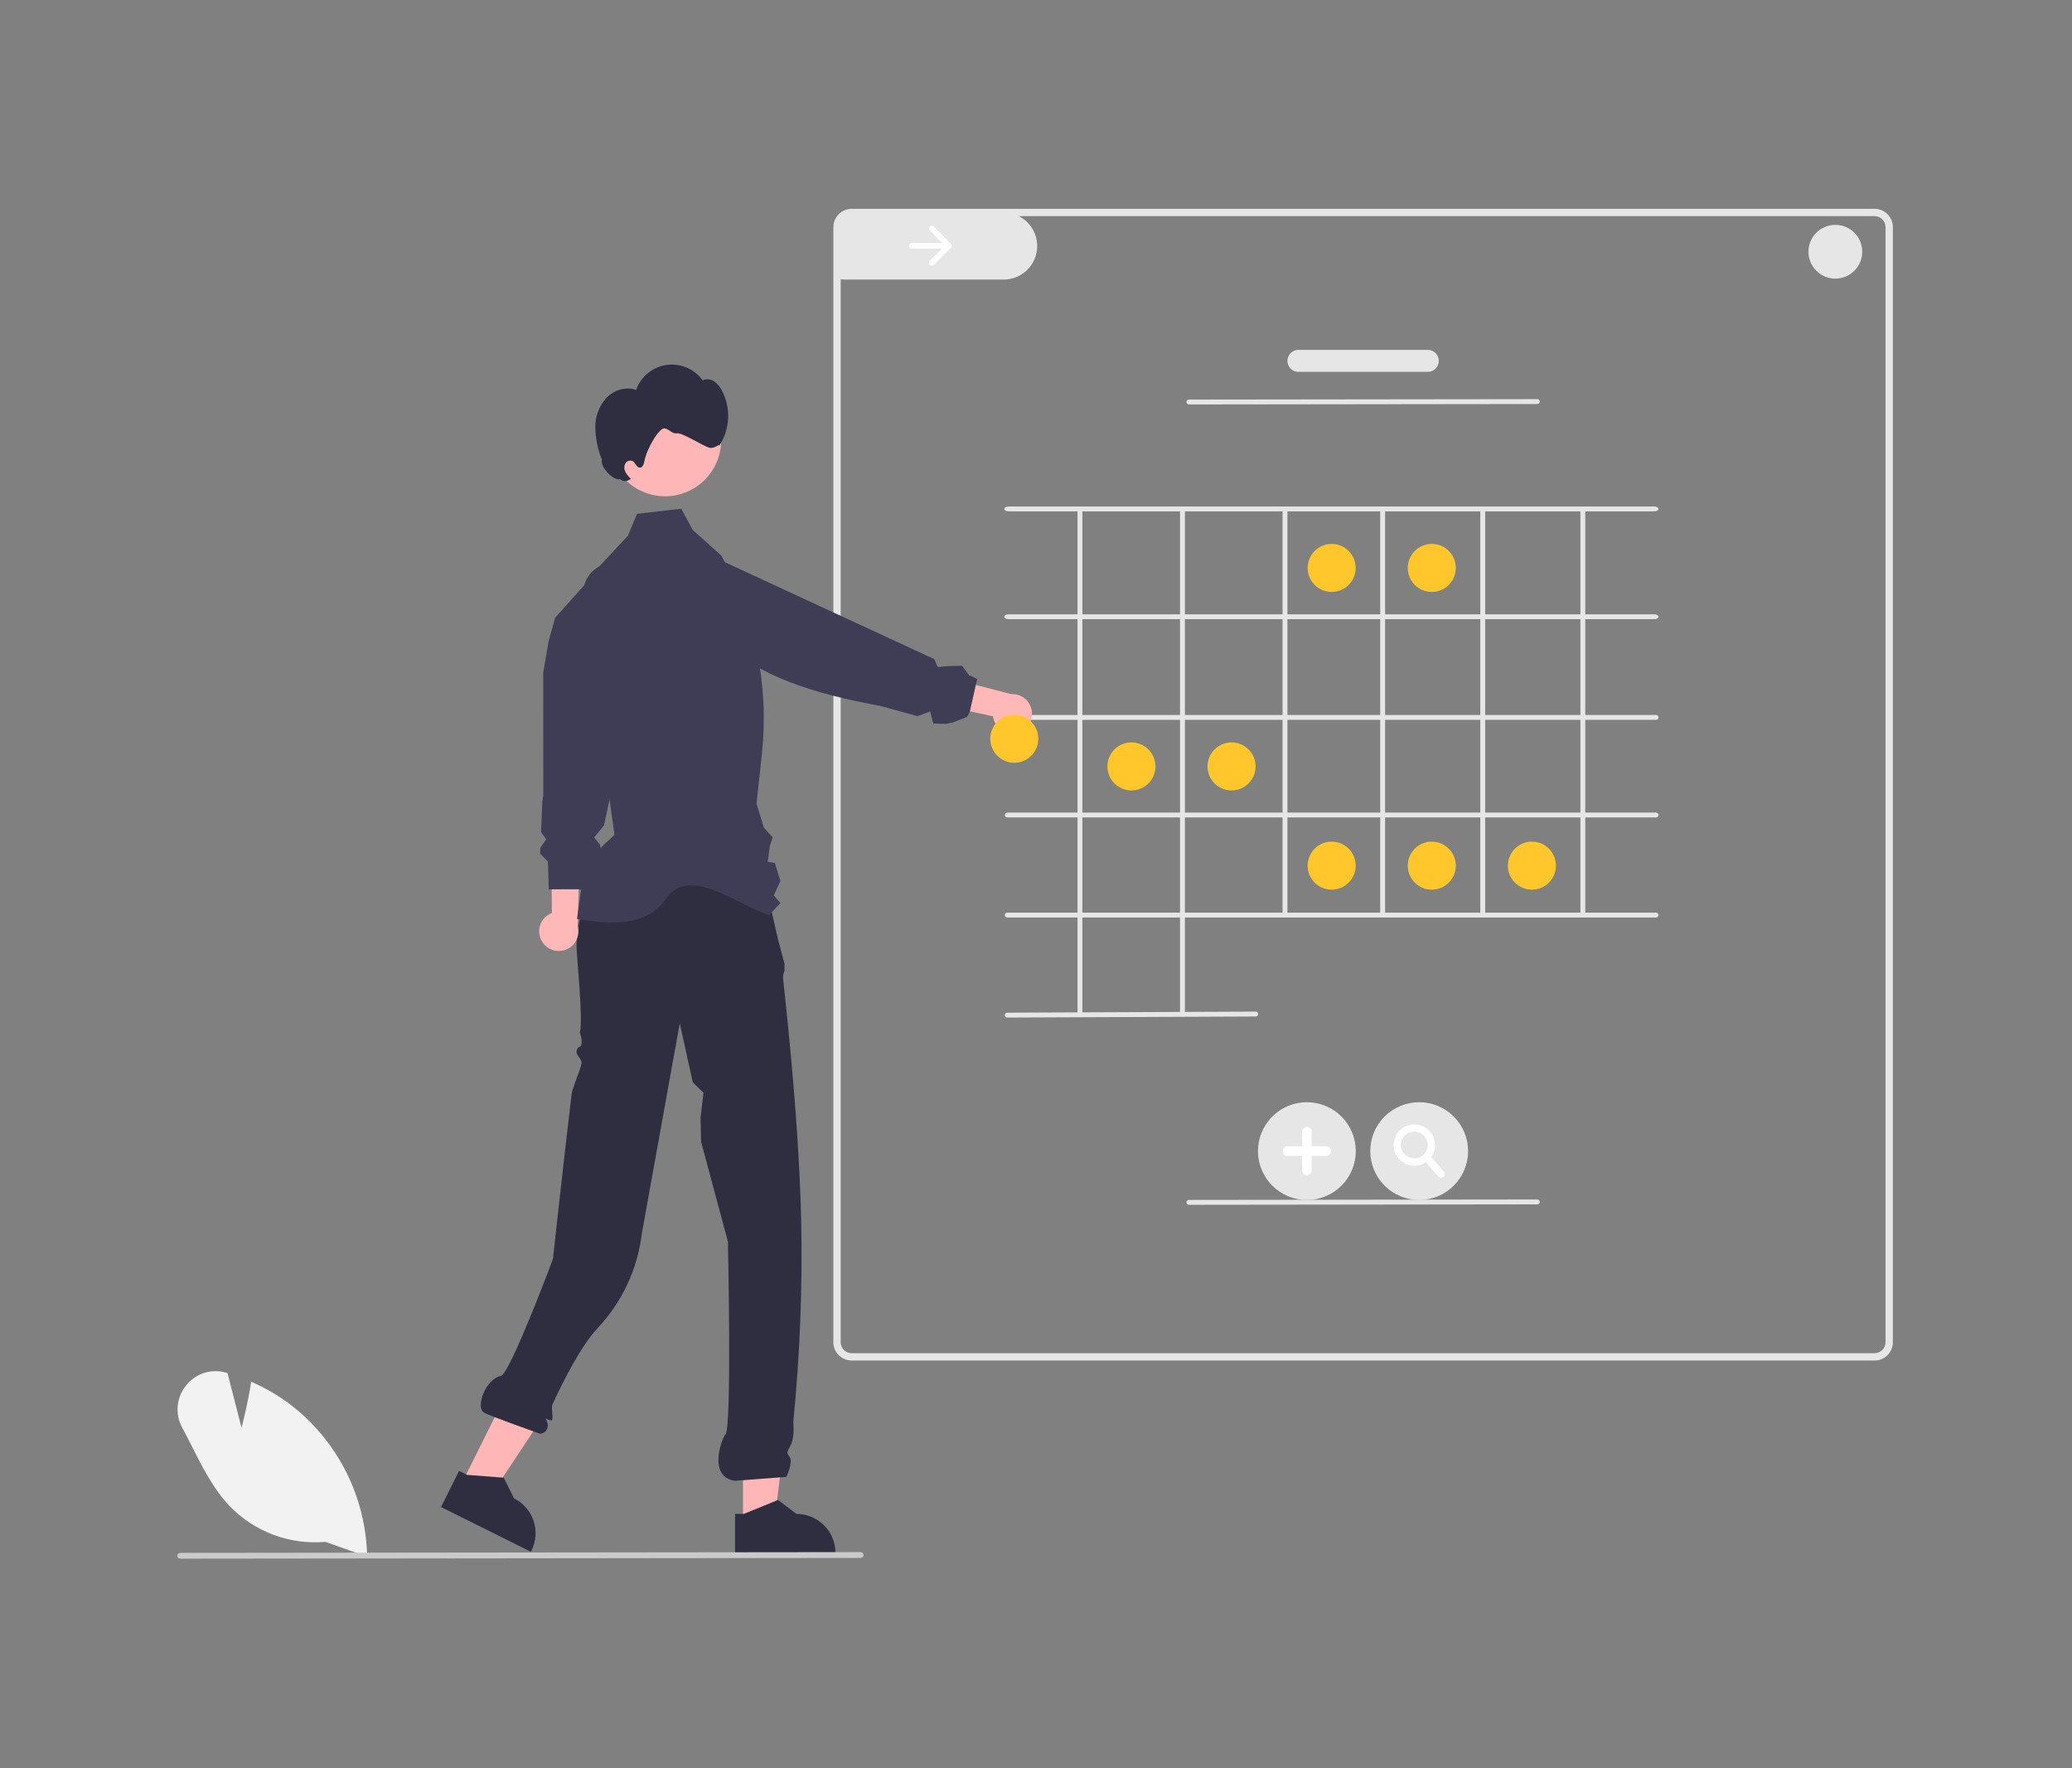 <svg xmlns="http://www.w3.org/2000/svg" xmlns:xlink="http://www.w3.org/1999/xlink" width="750" viewBox="0 0 562.5 480" height="640" preserveAspectRatio="xMidYMid meet"><rect x="0" y="0" width="562.5" height="480" fill="#808080" stroke="none"/><defs><clipPath id="bf32c32ce6"><path d="M 226 56.684 L 514 56.684 L 514 370 L 226 370 Z M 226 56.684 " clip-rule="nonzero"></path></clipPath><clipPath id="598ca9212f"><path d="M 48 421 L 235 421 L 235 423.105 L 48 423.105 Z M 48 421 " clip-rule="nonzero"></path></clipPath></defs><path fill="#e6e6e6" d="M 281.57 66.941 C 281.559 67.539 281.492 68.129 281.363 68.715 C 281.238 69.301 281.055 69.867 280.816 70.414 C 280.574 70.965 280.285 71.484 279.945 71.977 C 279.602 72.469 279.215 72.922 278.785 73.336 C 278.355 73.75 277.887 74.121 277.383 74.445 C 276.879 74.77 276.348 75.039 275.793 75.258 C 275.234 75.477 274.66 75.641 274.07 75.746 C 273.48 75.852 272.887 75.898 272.289 75.891 L 229.23 75.891 C 229.074 75.887 228.918 75.879 228.762 75.867 C 228.359 75.844 227.961 75.789 227.562 75.703 L 227.562 60.473 C 227.562 59.848 227.742 59.277 228.098 58.766 C 228.453 58.254 228.922 57.887 229.508 57.668 L 272.617 57.668 C 273.215 57.68 273.809 57.75 274.391 57.879 C 274.977 58.004 275.543 58.188 276.094 58.426 C 276.641 58.664 277.16 58.957 277.652 59.297 C 278.145 59.637 278.598 60.023 279.012 60.453 C 279.43 60.887 279.797 61.352 280.121 61.855 C 280.445 62.359 280.715 62.887 280.938 63.445 C 281.156 64 281.32 64.574 281.426 65.16 C 281.531 65.75 281.582 66.344 281.57 66.941 Z M 281.57 66.941 " fill-opacity="1" fill-rule="nonzero"></path><g clip-path="url(#bf32c32ce6)"><path fill="#e6e6e6" d="M 508.898 56.684 L 231.207 56.684 C 230.605 56.68 230.023 56.789 229.457 57.008 C 228.984 57.184 228.551 57.426 228.152 57.738 C 227.754 58.047 227.41 58.41 227.121 58.824 C 226.832 59.238 226.613 59.688 226.465 60.168 C 226.312 60.652 226.238 61.145 226.238 61.648 L 226.238 364.348 C 226.238 364.676 226.27 365 226.332 365.316 C 226.398 365.637 226.492 365.949 226.617 366.25 C 226.742 366.551 226.895 366.836 227.074 367.109 C 227.258 367.379 227.465 367.629 227.695 367.863 C 227.926 368.094 228.176 368.297 228.449 368.48 C 228.719 368.66 229.004 368.812 229.305 368.938 C 229.609 369.062 229.918 369.156 230.238 369.223 C 230.559 369.285 230.883 369.316 231.207 369.316 L 508.898 369.316 C 509.223 369.316 509.547 369.285 509.867 369.223 C 510.188 369.156 510.5 369.062 510.801 368.938 C 511.102 368.812 511.387 368.66 511.66 368.48 C 511.93 368.297 512.18 368.094 512.414 367.863 C 512.645 367.633 512.848 367.379 513.031 367.109 C 513.211 366.836 513.363 366.551 513.488 366.25 C 513.613 365.949 513.711 365.637 513.773 365.32 C 513.836 365 513.867 364.676 513.867 364.348 L 513.867 61.648 C 513.867 61.324 513.836 61 513.773 60.68 C 513.711 60.359 513.613 60.051 513.488 59.75 C 513.363 59.449 513.211 59.16 513.031 58.891 C 512.848 58.617 512.645 58.367 512.414 58.137 C 512.18 57.906 511.93 57.699 511.66 57.52 C 511.387 57.34 511.102 57.184 510.801 57.059 C 510.5 56.938 510.188 56.84 509.867 56.777 C 509.547 56.715 509.223 56.684 508.898 56.684 Z M 511.879 364.348 C 511.879 364.746 511.805 365.125 511.652 365.488 C 511.5 365.855 511.285 366.176 511.004 366.457 C 510.727 366.734 510.402 366.949 510.039 367.102 C 509.672 367.254 509.293 367.328 508.898 367.328 L 231.207 367.328 C 230.812 367.328 230.434 367.254 230.066 367.102 C 229.703 366.949 229.379 366.734 229.102 366.457 C 228.82 366.176 228.605 365.855 228.453 365.488 C 228.305 365.125 228.227 364.746 228.227 364.348 L 228.227 61.648 C 228.227 61.254 228.305 60.875 228.453 60.508 C 228.605 60.145 228.82 59.824 229.102 59.543 C 229.379 59.266 229.703 59.047 230.066 58.898 C 230.434 58.746 230.812 58.668 231.207 58.668 L 508.898 58.668 C 509.293 58.668 509.672 58.746 510.039 58.898 C 510.402 59.047 510.727 59.266 511.004 59.543 C 511.285 59.824 511.5 60.145 511.652 60.508 C 511.805 60.875 511.879 61.254 511.879 61.648 Z M 511.879 364.348 " fill-opacity="1" fill-rule="nonzero"></path></g><path fill="#ffc72c" d="M 368.039 154.168 C 368.039 154.594 367.996 155.02 367.914 155.438 C 367.828 155.859 367.707 156.266 367.543 156.66 C 367.379 157.059 367.176 157.434 366.941 157.789 C 366.703 158.145 366.43 158.473 366.129 158.777 C 365.824 159.078 365.496 159.352 365.141 159.59 C 364.785 159.824 364.406 160.027 364.012 160.191 C 363.617 160.355 363.207 160.477 362.789 160.562 C 362.367 160.645 361.945 160.688 361.516 160.688 C 361.086 160.688 360.664 160.645 360.242 160.562 C 359.824 160.477 359.414 160.355 359.02 160.191 C 358.625 160.027 358.246 159.824 357.891 159.59 C 357.535 159.352 357.207 159.078 356.902 158.777 C 356.602 158.473 356.328 158.145 356.09 157.789 C 355.855 157.434 355.652 157.059 355.488 156.66 C 355.324 156.266 355.199 155.859 355.117 155.438 C 355.035 155.02 354.992 154.594 354.992 154.168 C 354.992 153.738 355.035 153.316 355.117 152.895 C 355.199 152.477 355.324 152.066 355.488 151.672 C 355.652 151.277 355.855 150.902 356.09 150.547 C 356.328 150.188 356.602 149.859 356.902 149.559 C 357.207 149.254 357.535 148.984 357.891 148.746 C 358.246 148.508 358.625 148.309 359.02 148.145 C 359.414 147.98 359.824 147.855 360.242 147.773 C 360.664 147.688 361.086 147.648 361.516 147.648 C 361.945 147.648 362.367 147.688 362.789 147.773 C 363.207 147.855 363.617 147.98 364.012 148.145 C 364.406 148.309 364.785 148.508 365.141 148.746 C 365.496 148.984 365.824 149.254 366.129 149.559 C 366.43 149.859 366.703 150.188 366.941 150.547 C 367.176 150.902 367.379 151.277 367.543 151.672 C 367.707 152.066 367.828 152.477 367.914 152.895 C 367.996 153.316 368.039 153.738 368.039 154.168 Z M 368.039 154.168 " fill-opacity="1" fill-rule="nonzero"></path><path fill="#ffc72c" d="M 395.219 154.168 C 395.219 154.594 395.18 155.02 395.094 155.438 C 395.012 155.859 394.887 156.266 394.723 156.66 C 394.559 157.059 394.359 157.434 394.121 157.789 C 393.883 158.145 393.613 158.473 393.309 158.777 C 393.008 159.078 392.676 159.352 392.32 159.59 C 391.965 159.824 391.59 160.027 391.191 160.191 C 390.797 160.355 390.391 160.477 389.969 160.562 C 389.551 160.645 389.125 160.688 388.695 160.688 C 388.27 160.688 387.844 160.645 387.426 160.562 C 387.004 160.477 386.598 160.355 386.199 160.191 C 385.805 160.027 385.43 159.824 385.074 159.59 C 384.715 159.352 384.387 159.078 384.082 158.777 C 383.781 158.473 383.512 158.145 383.273 157.789 C 383.035 157.434 382.832 157.059 382.668 156.66 C 382.508 156.266 382.383 155.859 382.297 155.438 C 382.215 155.02 382.172 154.594 382.172 154.168 C 382.172 153.738 382.215 153.316 382.297 152.895 C 382.383 152.477 382.508 152.066 382.668 151.672 C 382.832 151.277 383.035 150.902 383.273 150.547 C 383.512 150.188 383.781 149.859 384.082 149.559 C 384.387 149.254 384.715 148.984 385.074 148.746 C 385.43 148.508 385.805 148.309 386.199 148.145 C 386.598 147.98 387.004 147.855 387.426 147.773 C 387.844 147.688 388.27 147.648 388.695 147.648 C 389.125 147.648 389.551 147.688 389.969 147.773 C 390.391 147.855 390.797 147.98 391.191 148.145 C 391.59 148.309 391.965 148.508 392.32 148.746 C 392.676 148.984 393.008 149.254 393.309 149.559 C 393.613 149.859 393.883 150.188 394.121 150.547 C 394.359 150.902 394.559 151.277 394.723 151.672 C 394.887 152.066 395.012 152.477 395.094 152.895 C 395.18 153.316 395.219 153.738 395.219 154.168 Z M 395.219 154.168 " fill-opacity="1" fill-rule="nonzero"></path><path fill="#ffc72c" d="M 313.676 208.043 C 313.676 208.473 313.637 208.895 313.551 209.316 C 313.469 209.734 313.344 210.145 313.18 210.539 C 313.016 210.934 312.816 211.309 312.578 211.664 C 312.34 212.023 312.07 212.352 311.766 212.652 C 311.465 212.957 311.133 213.227 310.777 213.465 C 310.422 213.703 310.047 213.902 309.652 214.066 C 309.254 214.23 308.848 214.355 308.426 214.438 C 308.008 214.523 307.582 214.562 307.152 214.562 C 306.727 214.562 306.301 214.523 305.883 214.438 C 305.461 214.355 305.055 214.23 304.656 214.066 C 304.262 213.902 303.887 213.703 303.531 213.465 C 303.172 213.227 302.844 212.957 302.543 212.652 C 302.238 212.352 301.969 212.023 301.73 211.664 C 301.492 211.309 301.293 210.934 301.129 210.539 C 300.965 210.145 300.84 209.734 300.758 209.316 C 300.672 208.895 300.629 208.473 300.629 208.043 C 300.629 207.617 300.672 207.191 300.758 206.773 C 300.84 206.352 300.965 205.945 301.129 205.547 C 301.293 205.152 301.492 204.777 301.73 204.422 C 301.969 204.066 302.238 203.734 302.543 203.434 C 302.844 203.133 303.172 202.859 303.531 202.621 C 303.887 202.387 304.262 202.184 304.656 202.02 C 305.055 201.855 305.461 201.734 305.883 201.648 C 306.301 201.566 306.727 201.523 307.152 201.523 C 307.582 201.523 308.008 201.566 308.426 201.648 C 308.848 201.734 309.254 201.855 309.652 202.02 C 310.047 202.184 310.422 202.387 310.777 202.621 C 311.133 202.859 311.465 203.133 311.766 203.434 C 312.07 203.734 312.34 204.066 312.578 204.422 C 312.816 204.777 313.016 205.152 313.18 205.547 C 313.344 205.945 313.469 206.352 313.551 206.773 C 313.637 207.191 313.676 207.617 313.676 208.043 Z M 313.676 208.043 " fill-opacity="1" fill-rule="nonzero"></path><path fill="#ffc72c" d="M 340.859 208.043 C 340.859 208.473 340.816 208.895 340.734 209.316 C 340.648 209.734 340.527 210.145 340.363 210.539 C 340.199 210.934 339.996 211.309 339.758 211.664 C 339.52 212.023 339.25 212.352 338.949 212.652 C 338.645 212.957 338.316 213.227 337.961 213.465 C 337.602 213.703 337.227 213.902 336.832 214.066 C 336.438 214.23 336.027 214.355 335.609 214.438 C 335.188 214.523 334.762 214.562 334.336 214.562 C 333.906 214.562 333.484 214.523 333.062 214.438 C 332.641 214.355 332.234 214.23 331.84 214.066 C 331.441 213.902 331.066 213.703 330.711 213.465 C 330.355 213.227 330.023 212.957 329.723 212.652 C 329.418 212.352 329.148 212.023 328.91 211.664 C 328.672 211.309 328.473 210.934 328.309 210.539 C 328.145 210.145 328.02 209.734 327.938 209.316 C 327.855 208.895 327.812 208.473 327.812 208.043 C 327.812 207.617 327.855 207.191 327.938 206.773 C 328.02 206.352 328.145 205.945 328.309 205.547 C 328.473 205.152 328.672 204.777 328.91 204.422 C 329.148 204.066 329.418 203.734 329.723 203.434 C 330.023 203.133 330.355 202.859 330.711 202.621 C 331.066 202.387 331.441 202.184 331.84 202.02 C 332.234 201.855 332.641 201.734 333.062 201.648 C 333.484 201.566 333.906 201.523 334.336 201.523 C 334.762 201.523 335.188 201.566 335.609 201.648 C 336.027 201.734 336.438 201.855 336.832 202.02 C 337.227 202.184 337.602 202.387 337.961 202.621 C 338.316 202.859 338.645 203.133 338.949 203.434 C 339.25 203.734 339.52 204.066 339.758 204.422 C 339.996 204.777 340.199 205.152 340.363 205.547 C 340.527 205.945 340.648 206.352 340.734 206.773 C 340.816 207.191 340.859 207.617 340.859 208.043 Z M 340.859 208.043 " fill-opacity="1" fill-rule="nonzero"></path><path fill="#ffc72c" d="M 368.039 234.98 C 368.039 235.41 367.996 235.832 367.914 236.254 C 367.828 236.672 367.707 237.082 367.543 237.477 C 367.379 237.871 367.176 238.246 366.941 238.602 C 366.703 238.961 366.43 239.289 366.129 239.59 C 365.824 239.895 365.496 240.164 365.141 240.402 C 364.785 240.641 364.406 240.84 364.012 241.004 C 363.617 241.168 363.207 241.293 362.789 241.375 C 362.367 241.461 361.945 241.5 361.516 241.5 C 361.086 241.5 360.664 241.461 360.242 241.375 C 359.824 241.293 359.414 241.168 359.02 241.004 C 358.625 240.84 358.246 240.641 357.891 240.402 C 357.535 240.164 357.207 239.895 356.902 239.59 C 356.602 239.289 356.328 238.961 356.09 238.602 C 355.855 238.246 355.652 237.871 355.488 237.477 C 355.324 237.082 355.199 236.672 355.117 236.254 C 355.035 235.832 354.992 235.41 354.992 234.98 C 354.992 234.555 355.035 234.129 355.117 233.711 C 355.199 233.289 355.324 232.883 355.488 232.484 C 355.652 232.09 355.855 231.715 356.09 231.359 C 356.328 231.004 356.602 230.676 356.902 230.371 C 357.207 230.07 357.535 229.797 357.891 229.559 C 358.246 229.324 358.625 229.121 359.02 228.957 C 359.414 228.793 359.824 228.672 360.242 228.586 C 360.664 228.504 361.086 228.461 361.516 228.461 C 361.945 228.461 362.367 228.504 362.789 228.586 C 363.207 228.672 363.617 228.793 364.012 228.957 C 364.406 229.121 364.785 229.324 365.141 229.559 C 365.496 229.797 365.824 230.07 366.129 230.371 C 366.43 230.676 366.703 231.004 366.941 231.359 C 367.176 231.715 367.379 232.09 367.543 232.484 C 367.707 232.883 367.828 233.289 367.914 233.711 C 367.996 234.129 368.039 234.555 368.039 234.98 Z M 368.039 234.98 " fill-opacity="1" fill-rule="nonzero"></path><path fill="#ffc72c" d="M 395.219 234.98 C 395.219 235.41 395.18 235.832 395.094 236.254 C 395.012 236.672 394.887 237.082 394.723 237.477 C 394.559 237.871 394.359 238.246 394.121 238.602 C 393.883 238.961 393.613 239.289 393.309 239.59 C 393.008 239.895 392.676 240.164 392.32 240.402 C 391.965 240.641 391.59 240.84 391.191 241.004 C 390.797 241.168 390.391 241.293 389.969 241.375 C 389.551 241.461 389.125 241.5 388.695 241.5 C 388.27 241.5 387.844 241.461 387.426 241.375 C 387.004 241.293 386.598 241.168 386.199 241.004 C 385.805 240.84 385.43 240.641 385.074 240.402 C 384.715 240.164 384.387 239.895 384.082 239.59 C 383.781 239.289 383.512 238.961 383.273 238.602 C 383.035 238.246 382.832 237.871 382.668 237.477 C 382.508 237.082 382.383 236.672 382.297 236.254 C 382.215 235.832 382.172 235.41 382.172 234.98 C 382.172 234.555 382.215 234.129 382.297 233.711 C 382.383 233.289 382.508 232.883 382.668 232.484 C 382.832 232.09 383.035 231.715 383.273 231.359 C 383.512 231.004 383.781 230.676 384.082 230.371 C 384.387 230.07 384.715 229.797 385.074 229.559 C 385.43 229.324 385.805 229.121 386.199 228.957 C 386.598 228.793 387.004 228.672 387.426 228.586 C 387.844 228.504 388.27 228.461 388.695 228.461 C 389.125 228.461 389.551 228.504 389.969 228.586 C 390.391 228.672 390.797 228.793 391.191 228.957 C 391.59 229.121 391.965 229.324 392.32 229.559 C 392.676 229.797 393.008 230.07 393.309 230.371 C 393.613 230.676 393.883 231.004 394.121 231.359 C 394.359 231.715 394.559 232.09 394.723 232.484 C 394.887 232.883 395.012 233.289 395.094 233.711 C 395.18 234.129 395.219 234.555 395.219 234.98 Z M 395.219 234.98 " fill-opacity="1" fill-rule="nonzero"></path><path fill="#ffc72c" d="M 422.402 234.98 C 422.402 235.41 422.359 235.832 422.273 236.254 C 422.191 236.672 422.066 237.082 421.902 237.477 C 421.738 237.871 421.539 238.246 421.301 238.602 C 421.062 238.961 420.793 239.289 420.488 239.59 C 420.188 239.895 419.855 240.164 419.5 240.402 C 419.145 240.641 418.77 240.84 418.375 241.004 C 417.977 241.168 417.57 241.293 417.148 241.375 C 416.73 241.461 416.305 241.5 415.879 241.5 C 415.449 241.5 415.023 241.461 414.605 241.375 C 414.184 241.293 413.777 241.168 413.379 241.004 C 412.984 240.84 412.609 240.641 412.254 240.402 C 411.898 240.164 411.566 239.895 411.266 239.59 C 410.961 239.289 410.691 238.961 410.453 238.602 C 410.215 238.246 410.016 237.871 409.852 237.477 C 409.688 237.082 409.562 236.672 409.48 236.254 C 409.395 235.832 409.355 235.41 409.355 234.98 C 409.355 234.555 409.395 234.129 409.48 233.711 C 409.562 233.289 409.688 232.883 409.852 232.484 C 410.016 232.09 410.215 231.715 410.453 231.359 C 410.691 231.004 410.961 230.676 411.266 230.371 C 411.566 230.07 411.898 229.797 412.254 229.559 C 412.609 229.324 412.984 229.121 413.379 228.957 C 413.777 228.793 414.184 228.672 414.605 228.586 C 415.023 228.504 415.449 228.461 415.879 228.461 C 416.305 228.461 416.73 228.504 417.148 228.586 C 417.57 228.672 417.977 228.793 418.375 228.957 C 418.77 229.121 419.145 229.324 419.5 229.559 C 419.855 229.797 420.188 230.07 420.488 230.371 C 420.793 230.676 421.062 231.004 421.301 231.359 C 421.539 231.715 421.738 232.09 421.902 232.484 C 422.066 232.883 422.191 233.289 422.273 233.711 C 422.359 234.129 422.402 234.555 422.402 234.98 Z M 422.402 234.98 " fill-opacity="1" fill-rule="nonzero"></path><path fill="#ffffff" d="M 252.418 61.5 C 252.266 61.648 252.191 61.832 252.191 62.047 C 252.191 62.262 252.266 62.445 252.418 62.594 L 255.746 65.922 L 247.539 65.922 C 247.324 65.922 247.141 66 246.992 66.148 C 246.84 66.301 246.766 66.484 246.766 66.695 C 246.766 66.91 246.84 67.094 246.992 67.242 C 247.141 67.395 247.324 67.473 247.539 67.473 L 255.746 67.473 L 252.418 70.797 C 252.266 70.949 252.191 71.133 252.191 71.348 C 252.191 71.562 252.266 71.742 252.418 71.895 C 252.57 72.047 252.75 72.121 252.965 72.121 C 253.18 72.121 253.363 72.047 253.516 71.895 L 258.168 67.246 C 258.316 67.094 258.395 66.91 258.395 66.695 C 258.395 66.484 258.316 66.301 258.168 66.148 L 253.516 61.5 C 253.363 61.348 253.18 61.273 252.965 61.273 C 252.75 61.273 252.57 61.348 252.418 61.5 Z M 252.418 61.5 " fill-opacity="1" fill-rule="nonzero"></path><path fill="#e6e6e6" d="M 449.016 168.078 L 273.855 168.078 C 273.18 168.078 272.629 167.781 272.629 167.414 C 272.629 167.047 273.18 166.754 273.855 166.754 L 449.016 166.754 C 449.695 166.754 450.246 167.047 450.246 167.414 C 450.246 167.781 449.695 168.078 449.016 168.078 Z M 449.016 168.078 " fill-opacity="1" fill-rule="nonzero"></path><path fill="#e6e6e6" d="M 449.016 138.816 L 273.855 138.816 C 273.18 138.816 272.629 138.52 272.629 138.152 C 272.629 137.785 273.18 137.488 273.855 137.488 L 449.016 137.488 C 449.695 137.488 450.246 137.785 450.246 138.152 C 450.246 138.52 449.695 138.816 449.016 138.816 Z M 449.016 138.816 " fill-opacity="1" fill-rule="nonzero"></path><path fill="#e6e6e6" d="M 449.582 195.406 L 273.449 195.406 C 273.266 195.406 273.109 195.344 272.98 195.215 C 272.852 195.086 272.789 194.93 272.789 194.746 C 272.789 194.562 272.852 194.406 272.98 194.277 C 273.109 194.148 273.266 194.082 273.449 194.082 L 449.582 194.082 C 449.766 194.082 449.922 194.148 450.051 194.277 C 450.18 194.406 450.246 194.562 450.246 194.746 C 450.246 194.93 450.18 195.086 450.051 195.215 C 449.922 195.344 449.766 195.406 449.582 195.406 Z M 449.582 195.406 " fill-opacity="1" fill-rule="nonzero"></path><path fill="#e6e6e6" d="M 449.582 221.902 L 273.449 221.902 C 273.266 221.902 273.109 221.836 272.98 221.707 C 272.852 221.578 272.789 221.422 272.789 221.238 C 272.789 221.059 272.852 220.902 272.98 220.77 C 273.109 220.641 273.266 220.578 273.449 220.578 L 449.582 220.578 C 449.766 220.578 449.922 220.641 450.051 220.77 C 450.18 220.902 450.246 221.059 450.246 221.238 C 450.246 221.422 450.18 221.578 450.051 221.707 C 449.922 221.836 449.766 221.902 449.582 221.902 Z M 449.582 221.902 " fill-opacity="1" fill-rule="nonzero"></path><path fill="#e6e6e6" d="M 449.582 249.059 L 273.449 249.059 C 273.266 249.059 273.109 248.996 272.98 248.863 C 272.852 248.734 272.789 248.578 272.789 248.398 C 272.789 248.215 272.852 248.059 272.98 247.93 C 273.109 247.801 273.266 247.734 273.449 247.734 L 449.582 247.734 C 449.766 247.734 449.922 247.801 450.051 247.93 C 450.18 248.059 450.246 248.215 450.246 248.398 C 450.246 248.578 450.18 248.734 450.051 248.863 C 449.922 248.996 449.766 249.059 449.582 249.059 Z M 449.582 249.059 " fill-opacity="1" fill-rule="nonzero"></path><path fill="#e6e6e6" d="M 429.039 247.695 L 429.039 138.562 C 429.039 138.336 429.336 138.152 429.699 138.152 C 430.066 138.152 430.363 138.336 430.363 138.562 L 430.363 247.695 C 430.363 247.922 430.066 248.105 429.699 248.105 C 429.336 248.105 429.039 247.922 429.039 247.695 Z M 429.039 247.695 " fill-opacity="1" fill-rule="nonzero"></path><path fill="#e6e6e6" d="M 401.863 247.695 L 401.863 138.562 C 401.863 138.336 402.16 138.152 402.527 138.152 C 402.895 138.152 403.191 138.336 403.191 138.562 L 403.191 247.695 C 403.191 247.922 402.895 248.105 402.527 248.105 C 402.16 248.105 401.863 247.922 401.863 247.695 Z M 401.863 247.695 " fill-opacity="1" fill-rule="nonzero"></path><path fill="#e6e6e6" d="M 374.691 247.695 L 374.691 138.562 C 374.691 138.336 374.988 138.152 375.355 138.152 C 375.723 138.152 376.02 138.336 376.02 138.562 L 376.02 247.695 C 376.02 247.922 375.723 248.105 375.355 248.105 C 374.988 248.105 374.691 247.922 374.691 247.695 Z M 374.691 247.695 " fill-opacity="1" fill-rule="nonzero"></path><path fill="#e6e6e6" d="M 348.184 247.695 L 348.184 138.562 C 348.184 138.336 348.48 138.152 348.844 138.152 C 349.211 138.152 349.508 138.336 349.508 138.562 L 349.508 247.695 C 349.508 247.922 349.211 248.105 348.844 248.105 C 348.48 248.105 348.184 247.922 348.184 247.695 Z M 348.184 247.695 " fill-opacity="1" fill-rule="nonzero"></path><path fill="#e6e6e6" d="M 320.348 275.41 L 320.348 138.668 C 320.387 138.516 320.469 138.391 320.59 138.297 C 320.715 138.199 320.855 138.152 321.012 138.152 C 321.168 138.152 321.305 138.199 321.43 138.297 C 321.555 138.391 321.633 138.516 321.672 138.668 L 321.672 275.41 C 321.633 275.562 321.555 275.684 321.43 275.781 C 321.305 275.875 321.168 275.926 321.012 275.926 C 320.855 275.926 320.715 275.875 320.59 275.781 C 320.469 275.684 320.387 275.562 320.348 275.41 Z M 320.348 275.41 " fill-opacity="1" fill-rule="nonzero"></path><path fill="#e6e6e6" d="M 292.512 275.41 L 292.512 138.668 C 292.551 138.516 292.633 138.391 292.754 138.297 C 292.879 138.199 293.02 138.152 293.176 138.152 C 293.332 138.152 293.473 138.199 293.594 138.297 C 293.719 138.391 293.801 138.516 293.836 138.668 L 293.836 275.41 C 293.801 275.562 293.719 275.684 293.594 275.781 C 293.473 275.875 293.332 275.926 293.176 275.926 C 293.02 275.926 292.879 275.875 292.754 275.781 C 292.633 275.684 292.551 275.562 292.512 275.41 Z M 292.512 275.41 " fill-opacity="1" fill-rule="nonzero"></path><path fill="#e6e6e6" d="M 273.449 276.215 C 273.266 276.215 273.109 276.152 272.98 276.023 C 272.852 275.895 272.785 275.738 272.785 275.555 C 272.785 275.371 272.852 275.215 272.98 275.086 C 273.109 274.957 273.266 274.891 273.445 274.891 L 340.891 274.598 C 341.07 274.602 341.227 274.668 341.355 274.797 C 341.484 274.922 341.551 275.078 341.555 275.258 C 341.555 275.441 341.492 275.598 341.363 275.727 C 341.234 275.859 341.078 275.922 340.895 275.926 L 273.453 276.215 Z M 273.449 276.215 " fill-opacity="1" fill-rule="nonzero"></path><path fill="#e6e6e6" d="M 322.758 109.789 C 322.574 109.789 322.418 109.723 322.289 109.594 C 322.16 109.465 322.094 109.309 322.094 109.129 C 322.094 108.945 322.16 108.789 322.289 108.66 C 322.418 108.527 322.574 108.465 322.758 108.465 L 417.348 108.348 C 417.531 108.348 417.688 108.41 417.816 108.539 C 417.945 108.668 418.012 108.824 418.012 109.008 C 418.012 109.191 417.945 109.348 417.816 109.477 C 417.688 109.605 417.531 109.672 417.348 109.672 Z M 322.758 109.789 " fill-opacity="1" fill-rule="nonzero"></path><path fill="#e6e6e6" d="M 354.785 325.734 C 353.914 325.734 353.051 325.652 352.195 325.48 C 351.34 325.312 350.512 325.059 349.707 324.727 C 348.898 324.391 348.133 323.984 347.41 323.5 C 346.684 323.016 346.016 322.465 345.398 321.848 C 344.781 321.234 344.23 320.562 343.746 319.836 C 343.262 319.113 342.852 318.348 342.52 317.543 C 342.184 316.738 341.934 315.91 341.762 315.055 C 341.594 314.199 341.508 313.336 341.508 312.465 C 341.508 311.594 341.594 310.73 341.762 309.875 C 341.934 309.02 342.184 308.191 342.52 307.387 C 342.852 306.582 343.262 305.816 343.746 305.094 C 344.23 304.367 344.781 303.695 345.398 303.082 C 346.016 302.465 346.684 301.914 347.41 301.43 C 348.133 300.945 348.898 300.539 349.707 300.203 C 350.512 299.871 351.34 299.621 352.195 299.449 C 353.051 299.277 353.914 299.195 354.785 299.195 C 355.66 299.195 356.523 299.277 357.379 299.449 C 358.23 299.617 359.062 299.871 359.867 300.203 C 360.672 300.539 361.438 300.945 362.164 301.43 C 362.887 301.914 363.559 302.465 364.176 303.082 C 364.793 303.695 365.344 304.367 365.828 305.094 C 366.312 305.816 366.719 306.582 367.055 307.387 C 367.387 308.191 367.641 309.02 367.809 309.875 C 367.98 310.73 368.066 311.594 368.066 312.465 C 368.066 313.336 367.98 314.199 367.809 315.055 C 367.641 315.91 367.387 316.738 367.055 317.543 C 366.719 318.348 366.312 319.113 365.828 319.836 C 365.344 320.562 364.793 321.234 364.176 321.848 C 363.559 322.465 362.887 323.016 362.164 323.5 C 361.438 323.984 360.672 324.391 359.867 324.727 C 359.062 325.059 358.23 325.312 357.379 325.48 C 356.523 325.652 355.66 325.734 354.785 325.734 Z M 354.785 325.734 " fill-opacity="1" fill-rule="nonzero"></path><path fill="#ffffff" d="M 360.027 311.156 L 356.098 311.156 L 356.098 307.23 C 356.098 307.055 356.062 306.887 355.996 306.727 C 355.93 306.566 355.836 306.426 355.715 306.305 C 355.59 306.18 355.449 306.086 355.289 306.02 C 355.129 305.953 354.961 305.918 354.785 305.918 C 354.613 305.918 354.445 305.953 354.285 306.02 C 354.125 306.086 353.984 306.18 353.859 306.305 C 353.738 306.426 353.645 306.566 353.578 306.727 C 353.512 306.887 353.477 307.055 353.477 307.23 L 353.477 311.156 L 349.547 311.156 C 349.375 311.156 349.207 311.188 349.047 311.254 C 348.887 311.32 348.742 311.418 348.621 311.539 C 348.5 311.66 348.402 311.805 348.336 311.965 C 348.27 312.125 348.238 312.293 348.238 312.465 C 348.238 312.637 348.27 312.805 348.336 312.965 C 348.402 313.125 348.5 313.27 348.621 313.391 C 348.742 313.512 348.887 313.609 349.047 313.676 C 349.207 313.742 349.375 313.773 349.547 313.773 L 353.477 313.773 L 353.477 317.703 C 353.477 317.875 353.512 318.043 353.578 318.203 C 353.645 318.363 353.738 318.504 353.859 318.625 C 353.984 318.75 354.125 318.844 354.285 318.91 C 354.445 318.977 354.613 319.012 354.785 319.012 C 354.961 319.012 355.129 318.977 355.289 318.91 C 355.449 318.844 355.59 318.75 355.715 318.625 C 355.836 318.504 355.93 318.363 355.996 318.203 C 356.062 318.043 356.098 317.875 356.098 317.703 L 356.098 313.773 L 360.027 313.773 C 360.199 313.773 360.367 313.742 360.527 313.676 C 360.688 313.609 360.828 313.512 360.953 313.391 C 361.074 313.27 361.168 313.125 361.234 312.965 C 361.301 312.805 361.336 312.637 361.336 312.465 C 361.336 312.293 361.301 312.125 361.234 311.965 C 361.168 311.805 361.074 311.66 360.953 311.539 C 360.828 311.418 360.688 311.32 360.527 311.254 C 360.367 311.188 360.199 311.156 360.027 311.156 Z M 360.027 311.156 " fill-opacity="1" fill-rule="nonzero"></path><path fill="#e6e6e6" d="M 385.273 325.734 C 384.402 325.734 383.539 325.652 382.684 325.48 C 381.828 325.312 380.996 325.059 380.191 324.727 C 379.387 324.391 378.621 323.984 377.895 323.5 C 377.172 323.016 376.5 322.465 375.883 321.848 C 375.266 321.234 374.715 320.562 374.23 319.836 C 373.746 319.113 373.34 318.348 373.004 317.543 C 372.672 316.738 372.418 315.91 372.25 315.055 C 372.078 314.199 371.996 313.336 371.996 312.465 C 371.996 311.594 372.078 310.73 372.25 309.875 C 372.418 309.02 372.672 308.191 373.004 307.387 C 373.34 306.582 373.746 305.816 374.23 305.094 C 374.715 304.367 375.266 303.695 375.883 303.082 C 376.5 302.465 377.172 301.914 377.895 301.43 C 378.621 300.945 379.387 300.539 380.191 300.203 C 380.996 299.871 381.828 299.621 382.684 299.449 C 383.539 299.277 384.402 299.195 385.273 299.195 C 386.145 299.195 387.008 299.277 387.863 299.449 C 388.719 299.617 389.547 299.871 390.355 300.203 C 391.16 300.539 391.926 300.945 392.648 301.43 C 393.375 301.914 394.047 302.465 394.664 303.082 C 395.277 303.695 395.828 304.367 396.312 305.094 C 396.797 305.816 397.207 306.582 397.539 307.387 C 397.875 308.191 398.125 309.02 398.297 309.875 C 398.465 310.73 398.551 311.594 398.551 312.465 C 398.551 313.336 398.465 314.199 398.297 315.055 C 398.125 315.91 397.875 316.738 397.539 317.543 C 397.207 318.348 396.797 319.113 396.312 319.836 C 395.828 320.562 395.277 321.234 394.664 321.848 C 394.047 322.465 393.375 323.016 392.648 323.5 C 391.926 323.984 391.16 324.391 390.355 324.727 C 389.547 325.059 388.719 325.312 387.863 325.48 C 387.008 325.652 386.145 325.734 385.273 325.734 Z M 385.273 325.734 " fill-opacity="1" fill-rule="nonzero"></path><path fill="#ffffff" d="M 391.992 318.113 L 388.535 314.066 C 388.668 313.875 388.789 313.68 388.898 313.477 C 389.008 313.273 389.105 313.062 389.188 312.848 C 389.27 312.629 389.34 312.41 389.398 312.188 C 389.453 311.961 389.496 311.734 389.523 311.504 C 389.551 311.273 389.566 311.043 389.566 310.812 C 389.562 310.582 389.551 310.352 389.52 310.121 C 389.492 309.891 389.449 309.664 389.391 309.441 C 389.336 309.219 389.262 308.996 389.18 308.781 C 389.094 308.566 388.996 308.355 388.887 308.152 C 388.777 307.949 388.656 307.754 388.52 307.566 C 388.387 307.379 388.242 307.199 388.086 307.027 C 387.93 306.855 387.762 306.695 387.586 306.547 C 387.41 306.398 387.223 306.258 387.031 306.133 C 386.836 306.004 386.637 305.891 386.43 305.789 C 386.219 305.688 386.008 305.598 385.789 305.52 C 385.57 305.445 385.348 305.383 385.121 305.336 C 384.895 305.285 384.668 305.254 384.438 305.23 C 384.203 305.211 383.973 305.207 383.742 305.215 C 383.512 305.223 383.281 305.246 383.055 305.281 C 382.824 305.32 382.598 305.371 382.375 305.434 C 382.156 305.5 381.938 305.578 381.723 305.668 C 381.512 305.762 381.305 305.863 381.105 305.98 C 380.906 306.098 380.715 306.227 380.531 306.367 C 380.348 306.508 380.172 306.66 380.008 306.824 C 379.844 306.984 379.688 307.156 379.543 307.34 C 379.402 307.52 379.27 307.711 379.148 307.906 C 379.027 308.105 378.922 308.309 378.824 308.52 C 378.73 308.73 378.648 308.945 378.582 309.168 C 378.512 309.387 378.457 309.613 378.418 309.84 C 378.375 310.07 378.352 310.297 378.336 310.527 C 378.324 310.762 378.328 310.992 378.344 311.223 C 378.359 311.453 378.391 311.68 378.438 311.91 C 378.48 312.137 378.539 312.359 378.609 312.578 C 378.684 312.797 378.77 313.012 378.867 313.223 C 378.965 313.43 379.078 313.633 379.203 313.828 C 379.324 314.023 379.461 314.211 379.609 314.391 C 379.754 314.57 379.914 314.738 380.082 314.898 C 380.25 315.055 380.426 315.203 380.613 315.344 C 380.797 315.48 380.992 315.605 381.195 315.719 C 381.395 315.832 381.602 315.934 381.816 316.02 C 382.031 316.109 382.25 316.184 382.473 316.242 C 382.695 316.305 382.922 316.352 383.152 316.383 C 383.383 316.414 383.613 316.434 383.844 316.438 C 384.074 316.441 384.305 316.434 384.535 316.406 C 384.766 316.383 384.992 316.344 385.219 316.293 C 385.445 316.242 385.668 316.176 385.883 316.094 C 386.102 316.016 386.312 315.922 386.52 315.816 C 386.723 315.711 386.922 315.594 387.113 315.461 L 390.48 319.402 C 390.66 319.609 390.887 319.723 391.16 319.742 C 391.43 319.762 391.672 319.684 391.879 319.508 C 392.086 319.332 392.203 319.105 392.223 318.832 C 392.246 318.562 392.168 318.32 391.992 318.113 Z M 380.301 310.809 C 380.301 310.324 380.395 309.859 380.578 309.414 C 380.766 308.969 381.027 308.574 381.371 308.234 C 381.711 307.891 382.105 307.629 382.551 307.441 C 383 307.258 383.465 307.164 383.949 307.164 C 384.43 307.164 384.895 307.258 385.344 307.441 C 385.789 307.629 386.184 307.891 386.523 308.234 C 386.867 308.574 387.129 308.969 387.316 309.414 C 387.5 309.859 387.594 310.324 387.594 310.809 C 387.594 311.293 387.5 311.758 387.316 312.203 C 387.129 312.648 386.867 313.043 386.523 313.387 C 386.184 313.727 385.789 313.988 385.344 314.176 C 384.895 314.359 384.43 314.453 383.949 314.453 C 383.465 314.453 383 314.359 382.555 314.172 C 382.105 313.988 381.711 313.727 381.371 313.383 C 381.031 313.043 380.766 312.648 380.582 312.203 C 380.395 311.758 380.305 311.293 380.301 310.809 Z M 380.301 310.809 " fill-opacity="1" fill-rule="nonzero"></path><path fill="#e6e6e6" d="M 322.758 327.043 C 322.574 327.043 322.418 326.98 322.289 326.852 C 322.16 326.723 322.094 326.566 322.094 326.383 C 322.094 326.199 322.16 326.043 322.289 325.914 C 322.418 325.785 322.574 325.719 322.758 325.719 L 417.348 325.602 C 417.531 325.602 417.688 325.664 417.816 325.793 C 417.945 325.926 418.012 326.078 418.012 326.262 C 418.012 326.445 417.945 326.602 417.816 326.73 C 417.688 326.859 417.531 326.926 417.348 326.926 Z M 322.758 327.043 " fill-opacity="1" fill-rule="nonzero"></path><path fill="#ffb6b6" d="M 201.711 413.703 L 210.164 413.703 L 214.188 381.113 L 201.707 381.113 Z M 201.711 413.703 " fill-opacity="1" fill-rule="nonzero"></path><path fill="#2f2e41" d="M 199.559 410.945 L 199.559 421.891 L 226.816 421.891 L 226.816 421.547 C 226.816 420.852 226.746 420.164 226.613 419.48 C 226.477 418.797 226.273 418.133 226.008 417.488 C 225.742 416.848 225.414 416.234 225.027 415.656 C 224.641 415.078 224.199 414.543 223.707 414.051 C 223.215 413.559 222.68 413.117 222.098 412.73 C 221.52 412.344 220.91 412.02 220.266 411.75 C 219.621 411.484 218.957 411.285 218.273 411.148 C 217.59 411.012 216.902 410.945 216.207 410.945 L 211.223 407.168 L 210.961 407.273 L 201.938 410.945 Z M 199.559 410.945 " fill-opacity="1" fill-rule="nonzero"></path><path fill="#ffb6b6" d="M 125.32 402.719 L 132.887 406.488 L 151.035 379.113 L 139.867 373.551 Z M 125.32 402.719 " fill-opacity="1" fill-rule="nonzero"></path><path fill="#2f2e41" d="M 119.734 409.09 L 144.133 421.238 L 144.285 420.934 C 144.594 420.309 144.844 419.66 145.027 418.988 C 145.211 418.316 145.324 417.637 145.375 416.941 C 145.422 416.246 145.402 415.555 145.316 414.863 C 145.23 414.172 145.074 413.496 144.852 412.836 C 144.633 412.176 144.348 411.543 144.004 410.938 C 143.656 410.336 143.258 409.77 142.801 409.242 C 142.344 408.719 141.84 408.242 141.289 407.816 C 140.738 407.391 140.148 407.023 139.527 406.711 L 136.75 401.113 L 136.457 401.094 L 126.754 400.348 L 126.555 400.246 L 124.621 399.285 Z M 119.734 409.09 " fill-opacity="1" fill-rule="nonzero"></path><path fill="#2f2e41" d="M 207.445 238.531 L 160.828 240.16 L 160.5 239.691 C 160.5 239.691 156.523 248.961 156.523 256.91 C 156.523 259.555 158.363 276.84 157.43 280.109 C 157.312 280.516 158.113 281.512 157.852 283.406 C 157.68 284.633 156.742 283.688 156.523 285.395 C 156.371 286.617 158.023 287.289 157.852 288.703 C 157.66 290.25 155.387 295.254 155.184 296.973 C 153.004 315.273 150.102 341.781 150.102 341.781 C 150.102 341.781 138.445 372.98 135.98 373.488 C 131.84 374.336 129.047 381.859 131.34 383.422 C 132.434 384.168 146.547 389.176 146.547 389.176 C 147.324 389.316 149.75 388.102 148.203 385.227 C 147.918 384.695 149.617 386.043 149.898 385.41 C 150.199 384.734 149.609 382.055 149.953 381.305 C 153.035 374.586 157.773 365.277 162.262 360.496 C 165.578 356.965 168.258 353.004 170.309 348.613 C 172.355 344.227 173.668 339.629 174.246 334.82 L 184.539 277.773 L 188.07 293.77 L 190.988 296.652 L 190.188 303.375 L 190.324 309.898 L 197.613 337.059 C 197.613 337.059 198.707 387.773 196.953 389.383 C 196 390.258 191.965 401 199.602 401.969 L 213.48 400.898 C 213.48 400.898 215.352 396.961 214.414 395.559 C 213.48 394.156 213.535 394.539 214.676 392.246 C 215.816 389.953 215.352 386.066 215.352 386.066 C 217.168 367.785 217.887 349.461 217.496 331.098 C 216.801 300.957 212.586 266.332 212.586 265.625 C 212.551 264.895 212.68 264.195 212.973 263.523 L 212.973 261.621 L 211.184 254.883 Z M 207.445 238.531 " fill-opacity="1" fill-rule="nonzero"></path><path fill="#ffb8b8" d="M 147.09 255.477 C 146.895 255.145 146.738 254.793 146.621 254.426 C 146.5 254.055 146.426 253.68 146.387 253.293 C 146.352 252.91 146.359 252.523 146.406 252.141 C 146.457 251.758 146.547 251.383 146.676 251.02 C 146.805 250.656 146.977 250.309 147.18 249.984 C 147.387 249.656 147.629 249.355 147.898 249.082 C 148.172 248.805 148.473 248.562 148.797 248.355 C 149.121 248.145 149.465 247.973 149.828 247.84 L 149.496 214.363 L 157.758 219.586 L 156.809 251.316 C 156.992 251.941 157.059 252.578 157.008 253.227 C 156.961 253.875 156.797 254.496 156.52 255.086 C 156.242 255.672 155.867 256.195 155.398 256.648 C 154.93 257.098 154.398 257.453 153.797 257.711 C 153.199 257.965 152.574 258.109 151.922 258.137 C 151.273 258.164 150.637 258.074 150.02 257.867 C 149.402 257.66 148.84 257.352 148.336 256.941 C 147.832 256.531 147.414 256.043 147.09 255.477 Z M 147.09 255.477 " fill-opacity="1" fill-rule="nonzero"></path><path fill="#3f3d56" d="M 148.977 241.445 L 149.68 241.41 L 149.762 241.414 L 152.367 241.402 L 156.652 241.395 L 156.961 241.391 L 157.102 241.418 L 158.562 241.672 L 158.625 241.277 L 161.477 235.832 L 163.668 232.82 L 162.871 229.27 L 161.297 227.309 L 163.969 224.074 L 164.309 222.477 L 166.543 211.965 L 173.957 177.098 L 173.957 177.078 L 174.113 176.336 L 176.523 165.012 L 175.781 162.16 L 174.953 159.035 C 174.691 158.043 174.262 157.129 173.664 156.289 C 173.07 155.453 172.348 154.746 171.496 154.168 C 170.754 153.664 169.953 153.289 169.09 153.043 C 167.988 152.719 166.863 152.625 165.723 152.766 L 165.711 152.77 C 165.066 152.852 164.441 153 163.832 153.223 L 163.59 153.316 C 163.254 153.453 162.93 153.609 162.613 153.789 C 161.625 154.34 160.777 155.059 160.078 155.945 C 159.379 156.836 158.879 157.824 158.574 158.914 L 150.723 167.66 L 149.34 172.609 L 148.895 174.199 L 147.473 182.668 L 147.492 216.008 L 147.238 217.52 L 146.879 225.887 L 148.285 227.805 L 146.695 230.133 L 146.641 231.41 L 146.629 231.738 L 148.754 233.895 L 148.891 238.547 Z M 148.977 241.445 " fill-opacity="1" fill-rule="nonzero"></path><path fill="#3f3d56" d="M 156.648 249.43 C 168.422 251.465 176.312 250.688 181.172 243.469 C 187.508 235.402 199.031 244.926 208.758 248.465 L 209.91 247.223 L 211.871 245.109 L 210.07 243.07 L 211.871 239.133 L 210.367 234.277 L 208.445 233.93 L 208.961 229.75 L 209.77 227.305 L 207.398 224.699 L 205.383 218.203 L 206.836 204.605 C 207.328 199.973 207.465 195.332 207.242 190.676 C 207.016 186.023 206.438 181.414 205.504 176.852 C 204.57 172.289 203.289 167.824 201.668 163.457 C 200.043 159.09 198.094 154.875 195.82 150.809 L 190.312 145.867 L 188.027 143.812 L 184.957 138.09 L 181.715 138.469 L 172.941 139.48 L 172.645 140.195 L 170.488 145.391 L 162.664 153.789 C 161.547 154.992 160.723 156.371 160.199 157.926 C 159.672 159.48 159.492 161.078 159.652 162.711 L 159.879 164.977 L 160.047 166.605 L 160.828 174.449 L 164.016 206.484 L 164.254 208.188 L 166.816 226.609 C 162.648 230.637 162.395 229.758 160.625 236.844 C 160.426 237.633 158.121 239.387 157.977 240.156 C 157.77 241.242 156.648 249.43 156.648 249.43 Z M 156.648 249.43 " fill-opacity="1" fill-rule="nonzero"></path><path fill="#ffb6b6" d="M 195.789 119.484 C 195.789 120.484 195.691 121.473 195.496 122.453 C 195.301 123.434 195.012 124.387 194.629 125.312 C 194.246 126.234 193.777 127.113 193.223 127.945 C 192.664 128.777 192.035 129.547 191.324 130.254 C 190.617 130.961 189.848 131.59 189.016 132.148 C 188.184 132.703 187.305 133.172 186.383 133.555 C 185.457 133.938 184.504 134.227 183.523 134.422 C 182.543 134.617 181.551 134.715 180.551 134.715 C 179.547 134.715 178.559 134.617 177.578 134.422 C 176.594 134.227 175.641 133.938 174.719 133.555 C 173.793 133.172 172.914 132.703 172.082 132.148 C 171.25 131.59 170.48 130.961 169.773 130.254 C 169.066 129.547 168.434 128.777 167.879 127.945 C 167.32 127.113 166.852 126.234 166.469 125.312 C 166.086 124.387 165.797 123.434 165.602 122.453 C 165.406 121.473 165.309 120.484 165.309 119.484 C 165.309 118.48 165.406 117.492 165.602 116.512 C 165.797 115.531 166.086 114.578 166.469 113.652 C 166.852 112.73 167.32 111.852 167.879 111.02 C 168.434 110.188 169.066 109.418 169.773 108.711 C 170.48 108.004 171.25 107.375 172.082 106.816 C 172.914 106.262 173.793 105.793 174.719 105.41 C 175.641 105.027 176.594 104.738 177.578 104.543 C 178.559 104.348 179.547 104.25 180.551 104.25 C 181.551 104.25 182.543 104.348 183.523 104.543 C 184.504 104.738 185.457 105.027 186.383 105.41 C 187.305 105.793 188.184 106.262 189.016 106.816 C 189.848 107.375 190.617 108.004 191.324 108.711 C 192.035 109.418 192.664 110.188 193.223 111.02 C 193.777 111.852 194.246 112.73 194.629 113.652 C 195.012 114.578 195.301 115.531 195.496 116.512 C 195.691 117.492 195.789 118.48 195.789 119.484 Z M 195.789 119.484 " fill-opacity="1" fill-rule="nonzero"></path><path fill="#2f2e41" d="M 164.605 108.016 C 166.648 105.887 169.918 104.84 172.691 105.848 C 173.004 104.961 173.426 104.133 173.965 103.359 C 174.504 102.59 175.137 101.906 175.859 101.309 C 176.586 100.711 177.379 100.223 178.238 99.84 C 179.102 99.461 179.996 99.203 180.926 99.07 C 181.855 98.934 182.789 98.93 183.723 99.051 C 184.652 99.172 185.555 99.414 186.418 99.781 C 187.285 100.148 188.082 100.629 188.816 101.215 C 189.555 101.801 190.195 102.477 190.742 103.238 C 191.254 103.012 191.789 102.922 192.344 102.973 C 192.902 103.023 193.41 103.207 193.871 103.527 C 194.785 104.176 195.488 105.004 195.977 106.008 C 196.602 107.191 197.055 108.438 197.34 109.742 C 197.625 111.051 197.73 112.371 197.66 113.703 C 197.586 115.039 197.336 116.34 196.91 117.605 C 196.484 118.875 195.895 120.062 195.148 121.168 C 195.742 119.965 194.066 122.039 192.434 121.496 C 191.027 121.129 185.262 117.434 183.824 117.621 C 182.383 117.805 181.918 116.645 180.508 116.293 C 179.129 115.855 175.609 121.551 174.906 125.32 C 174.77 126.035 174.445 126.922 173.719 126.938 C 172.824 126.957 172.555 125.676 171.801 125.195 C 171.621 125.105 171.434 125.051 171.234 125.035 C 171.035 125.016 170.84 125.039 170.652 125.098 C 170.461 125.156 170.285 125.246 170.133 125.371 C 169.977 125.496 169.852 125.648 169.754 125.824 C 169.574 126.188 169.488 126.57 169.496 126.977 C 169.504 127.383 169.605 127.766 169.797 128.121 C 170.184 128.824 170.676 129.449 171.266 129.996 L 170.875 130.211 C 170.684 130.348 170.473 130.449 170.246 130.516 C 170.016 130.578 169.785 130.602 169.551 130.586 C 169.312 130.57 169.086 130.516 168.867 130.422 C 168.652 130.324 168.457 130.195 168.285 130.035 C 166.828 130.691 162.871 126.988 163.395 124.75 C 162.281 121.984 161.688 119.109 161.613 116.125 C 161.582 114.633 161.824 113.188 162.34 111.789 C 162.855 110.391 163.613 109.133 164.605 108.016 Z M 164.605 108.016 " fill-opacity="1" fill-rule="nonzero"></path><path fill="#ffb8b8" d="M 276.402 198.809 C 276.035 198.926 275.656 199 275.27 199.035 C 274.887 199.066 274.5 199.059 274.117 199.008 C 273.734 198.957 273.359 198.867 272.996 198.734 C 272.633 198.602 272.289 198.43 271.961 198.223 C 271.637 198.016 271.336 197.773 271.062 197.5 C 270.789 197.227 270.551 196.926 270.344 196.598 C 270.133 196.273 269.965 195.926 269.832 195.562 C 269.703 195.199 269.609 194.828 269.562 194.441 L 236.828 187.328 L 243.762 180.438 L 274.504 188.418 C 275.152 188.375 275.789 188.453 276.41 188.645 C 277.035 188.836 277.602 189.133 278.113 189.535 C 278.629 189.938 279.055 190.418 279.391 190.973 C 279.727 191.531 279.953 192.129 280.07 192.77 C 280.188 193.41 280.188 194.051 280.07 194.691 C 279.953 195.332 279.723 195.93 279.387 196.488 C 279.047 197.043 278.621 197.523 278.109 197.922 C 277.594 198.32 277.027 198.617 276.402 198.809 Z M 276.402 198.809 " fill-opacity="1" fill-rule="nonzero"></path><path fill="#3f3d56" d="M 187.945 151.586 C 185.992 151.656 184.27 152.316 182.773 153.57 C 181.961 154.242 181.301 155.043 180.793 155.969 C 180.234 156.973 179.898 158.047 179.781 159.191 L 179.781 159.199 C 179.695 160.031 179.734 160.859 179.895 161.684 C 180.055 162.504 180.332 163.285 180.723 164.027 C 181.117 164.766 181.605 165.434 182.199 166.027 C 182.789 166.625 183.453 167.121 184.188 167.52 L 194.973 173.359 L 196.336 174.098 C 205.523 183.457 221.016 188.348 238.84 191.594 L 249.086 194.395 L 252.527 193.117 L 253.363 196.391 L 256.793 196.5 L 258.656 196.113 L 262.559 194.586 L 263.305 193.086 L 263.305 193.082 L 264.906 185.98 L 264.918 185.934 L 264.918 185.926 L 265.289 184.301 L 263.09 183.285 L 261.176 180.727 L 257.715 180.797 L 254.555 181.07 L 253.633 178.91 L 213.629 160.41 L 205.348 156.574 L 205.328 156.562 L 204.934 156.379 L 194.125 151.383 L 191.184 151.477 Z M 187.945 151.586 " fill-opacity="1" fill-rule="nonzero"></path><path fill="#ffc72c" d="M 281.883 200.531 C 281.883 200.961 281.84 201.383 281.758 201.805 C 281.672 202.223 281.551 202.633 281.387 203.027 C 281.223 203.422 281.02 203.797 280.781 204.156 C 280.547 204.512 280.273 204.84 279.973 205.141 C 279.668 205.445 279.34 205.715 278.984 205.953 C 278.629 206.191 278.25 206.391 277.855 206.555 C 277.461 206.719 277.051 206.844 276.633 206.926 C 276.211 207.012 275.789 207.051 275.359 207.051 C 274.93 207.051 274.508 207.012 274.086 206.926 C 273.668 206.844 273.258 206.719 272.863 206.555 C 272.465 206.391 272.09 206.191 271.734 205.953 C 271.379 205.715 271.051 205.445 270.746 205.141 C 270.441 204.84 270.172 204.512 269.934 204.156 C 269.695 203.797 269.496 203.422 269.332 203.027 C 269.168 202.633 269.043 202.223 268.961 201.805 C 268.879 201.383 268.836 200.961 268.836 200.531 C 268.836 200.105 268.879 199.68 268.961 199.262 C 269.043 198.84 269.168 198.434 269.332 198.039 C 269.496 197.641 269.695 197.266 269.934 196.91 C 270.172 196.555 270.441 196.227 270.746 195.922 C 271.051 195.621 271.379 195.348 271.734 195.113 C 272.09 194.875 272.465 194.672 272.863 194.508 C 273.258 194.344 273.668 194.223 274.086 194.137 C 274.508 194.055 274.93 194.012 275.359 194.012 C 275.789 194.012 276.211 194.055 276.633 194.137 C 277.051 194.223 277.461 194.344 277.855 194.508 C 278.25 194.672 278.629 194.875 278.984 195.113 C 279.34 195.348 279.668 195.621 279.973 195.922 C 280.273 196.227 280.547 196.555 280.781 196.91 C 281.02 197.266 281.223 197.641 281.387 198.039 C 281.551 198.434 281.672 198.84 281.758 199.262 C 281.84 199.68 281.883 200.105 281.883 200.531 Z M 281.883 200.531 " fill-opacity="1" fill-rule="nonzero"></path><path fill="#f2f2f2" d="M 88.355 418.539 C 85.965 418.75 83.574 418.691 81.195 418.371 C 78.816 418.047 76.5 417.469 74.25 416.629 C 71.996 415.789 69.867 414.711 67.859 413.398 C 65.848 412.082 64.008 410.562 62.336 408.836 C 57.969 404.234 54.973 398.309 52.074 392.582 C 51.23 390.914 50.355 389.191 49.469 387.539 C 48.977 386.637 48.625 385.684 48.414 384.68 C 48.207 383.672 48.148 382.656 48.242 381.633 C 48.34 380.613 48.582 379.625 48.973 378.676 C 49.363 377.723 49.887 376.852 50.539 376.059 C 51.164 375.266 51.891 374.578 52.723 374.004 C 53.551 373.426 54.449 372.984 55.41 372.68 C 56.375 372.371 57.359 372.211 58.371 372.199 C 59.383 372.188 60.371 372.324 61.344 372.609 L 61.766 372.73 L 65.574 387.578 C 66.141 385.363 67.359 380.371 68.129 375.484 L 68.195 375.074 L 68.574 375.242 C 72.562 377.008 76.273 379.242 79.699 381.945 C 81.203 383.152 82.641 384.438 84.008 385.801 C 85.375 387.164 86.664 388.598 87.875 390.102 C 89.086 391.605 90.215 393.172 91.254 394.797 C 92.297 396.422 93.246 398.102 94.105 399.828 C 94.965 401.559 95.727 403.328 96.395 405.141 C 97.062 406.953 97.629 408.797 98.094 410.668 C 98.559 412.543 98.926 414.434 99.184 416.348 C 99.445 418.262 99.602 420.18 99.656 422.109 L 99.664 422.574 Z M 88.355 418.539 " fill-opacity="1" fill-rule="nonzero"></path><g clip-path="url(#598ca9212f)"><path fill="#cacaca" d="M 233.66 422.902 L 48.922 423.105 C 48.703 423.109 48.516 423.031 48.359 422.879 C 48.203 422.723 48.125 422.535 48.125 422.316 C 48.125 422.098 48.203 421.91 48.359 421.758 C 48.516 421.602 48.703 421.527 48.922 421.527 L 233.66 421.324 C 233.879 421.328 234.062 421.406 234.215 421.559 C 234.367 421.711 234.445 421.898 234.445 422.113 C 234.445 422.332 234.367 422.516 234.215 422.668 C 234.062 422.824 233.879 422.902 233.66 422.902 Z M 233.66 422.902 " fill-opacity="1" fill-rule="nonzero"></path></g><path fill="#e6e6e6" d="M 387.617 100.941 L 352.492 100.941 C 352.094 100.941 351.715 100.867 351.348 100.715 C 350.984 100.562 350.66 100.348 350.383 100.066 C 350.102 99.789 349.887 99.465 349.734 99.102 C 349.582 98.734 349.508 98.355 349.508 97.961 C 349.508 97.566 349.582 97.184 349.734 96.82 C 349.887 96.453 350.102 96.133 350.383 95.852 C 350.66 95.574 350.984 95.359 351.348 95.207 C 351.715 95.055 352.094 94.98 352.492 94.98 L 387.617 94.98 C 388.012 94.98 388.391 95.055 388.758 95.207 C 389.121 95.359 389.445 95.574 389.727 95.852 C 390.004 96.133 390.219 96.453 390.371 96.82 C 390.523 97.184 390.598 97.566 390.598 97.961 C 390.598 98.355 390.523 98.734 390.371 99.102 C 390.219 99.465 390.004 99.789 389.727 100.066 C 389.445 100.348 389.121 100.562 388.758 100.715 C 388.391 100.867 388.012 100.941 387.617 100.941 Z M 387.617 100.941 " fill-opacity="1" fill-rule="nonzero"></path><path fill="#e6e6e6" d="M 498.25 75.629 C 497.77 75.629 497.297 75.582 496.824 75.488 C 496.355 75.395 495.898 75.258 495.457 75.074 C 495.012 74.891 494.594 74.668 494.195 74.398 C 493.793 74.133 493.426 73.832 493.086 73.492 C 492.746 73.152 492.445 72.785 492.18 72.387 C 491.914 71.988 491.688 71.566 491.504 71.125 C 491.32 70.684 491.184 70.227 491.09 69.758 C 490.996 69.285 490.949 68.812 490.949 68.332 C 490.949 67.852 490.996 67.379 491.09 66.91 C 491.184 66.438 491.32 65.98 491.504 65.539 C 491.688 65.098 491.914 64.676 492.18 64.277 C 492.445 63.879 492.746 63.512 493.086 63.172 C 493.426 62.832 493.793 62.531 494.195 62.266 C 494.594 62 495.012 61.773 495.457 61.59 C 495.898 61.406 496.355 61.27 496.824 61.176 C 497.297 61.082 497.77 61.035 498.25 61.035 C 498.73 61.035 499.203 61.082 499.676 61.176 C 500.145 61.27 500.602 61.406 501.043 61.59 C 501.488 61.773 501.91 62 502.309 62.266 C 502.707 62.531 503.074 62.832 503.414 63.172 C 503.754 63.512 504.055 63.879 504.32 64.277 C 504.586 64.676 504.812 65.098 504.996 65.539 C 505.18 65.98 505.316 66.438 505.41 66.91 C 505.504 67.379 505.551 67.852 505.551 68.332 C 505.551 68.812 505.504 69.285 505.41 69.758 C 505.316 70.227 505.18 70.684 504.996 71.125 C 504.812 71.566 504.586 71.988 504.32 72.387 C 504.055 72.785 503.754 73.152 503.414 73.492 C 503.074 73.832 502.707 74.133 502.309 74.398 C 501.91 74.668 501.488 74.891 501.043 75.074 C 500.602 75.258 500.145 75.395 499.676 75.488 C 499.203 75.582 498.73 75.629 498.25 75.629 Z M 498.25 75.629 " fill-opacity="1" fill-rule="nonzero"></path></svg>